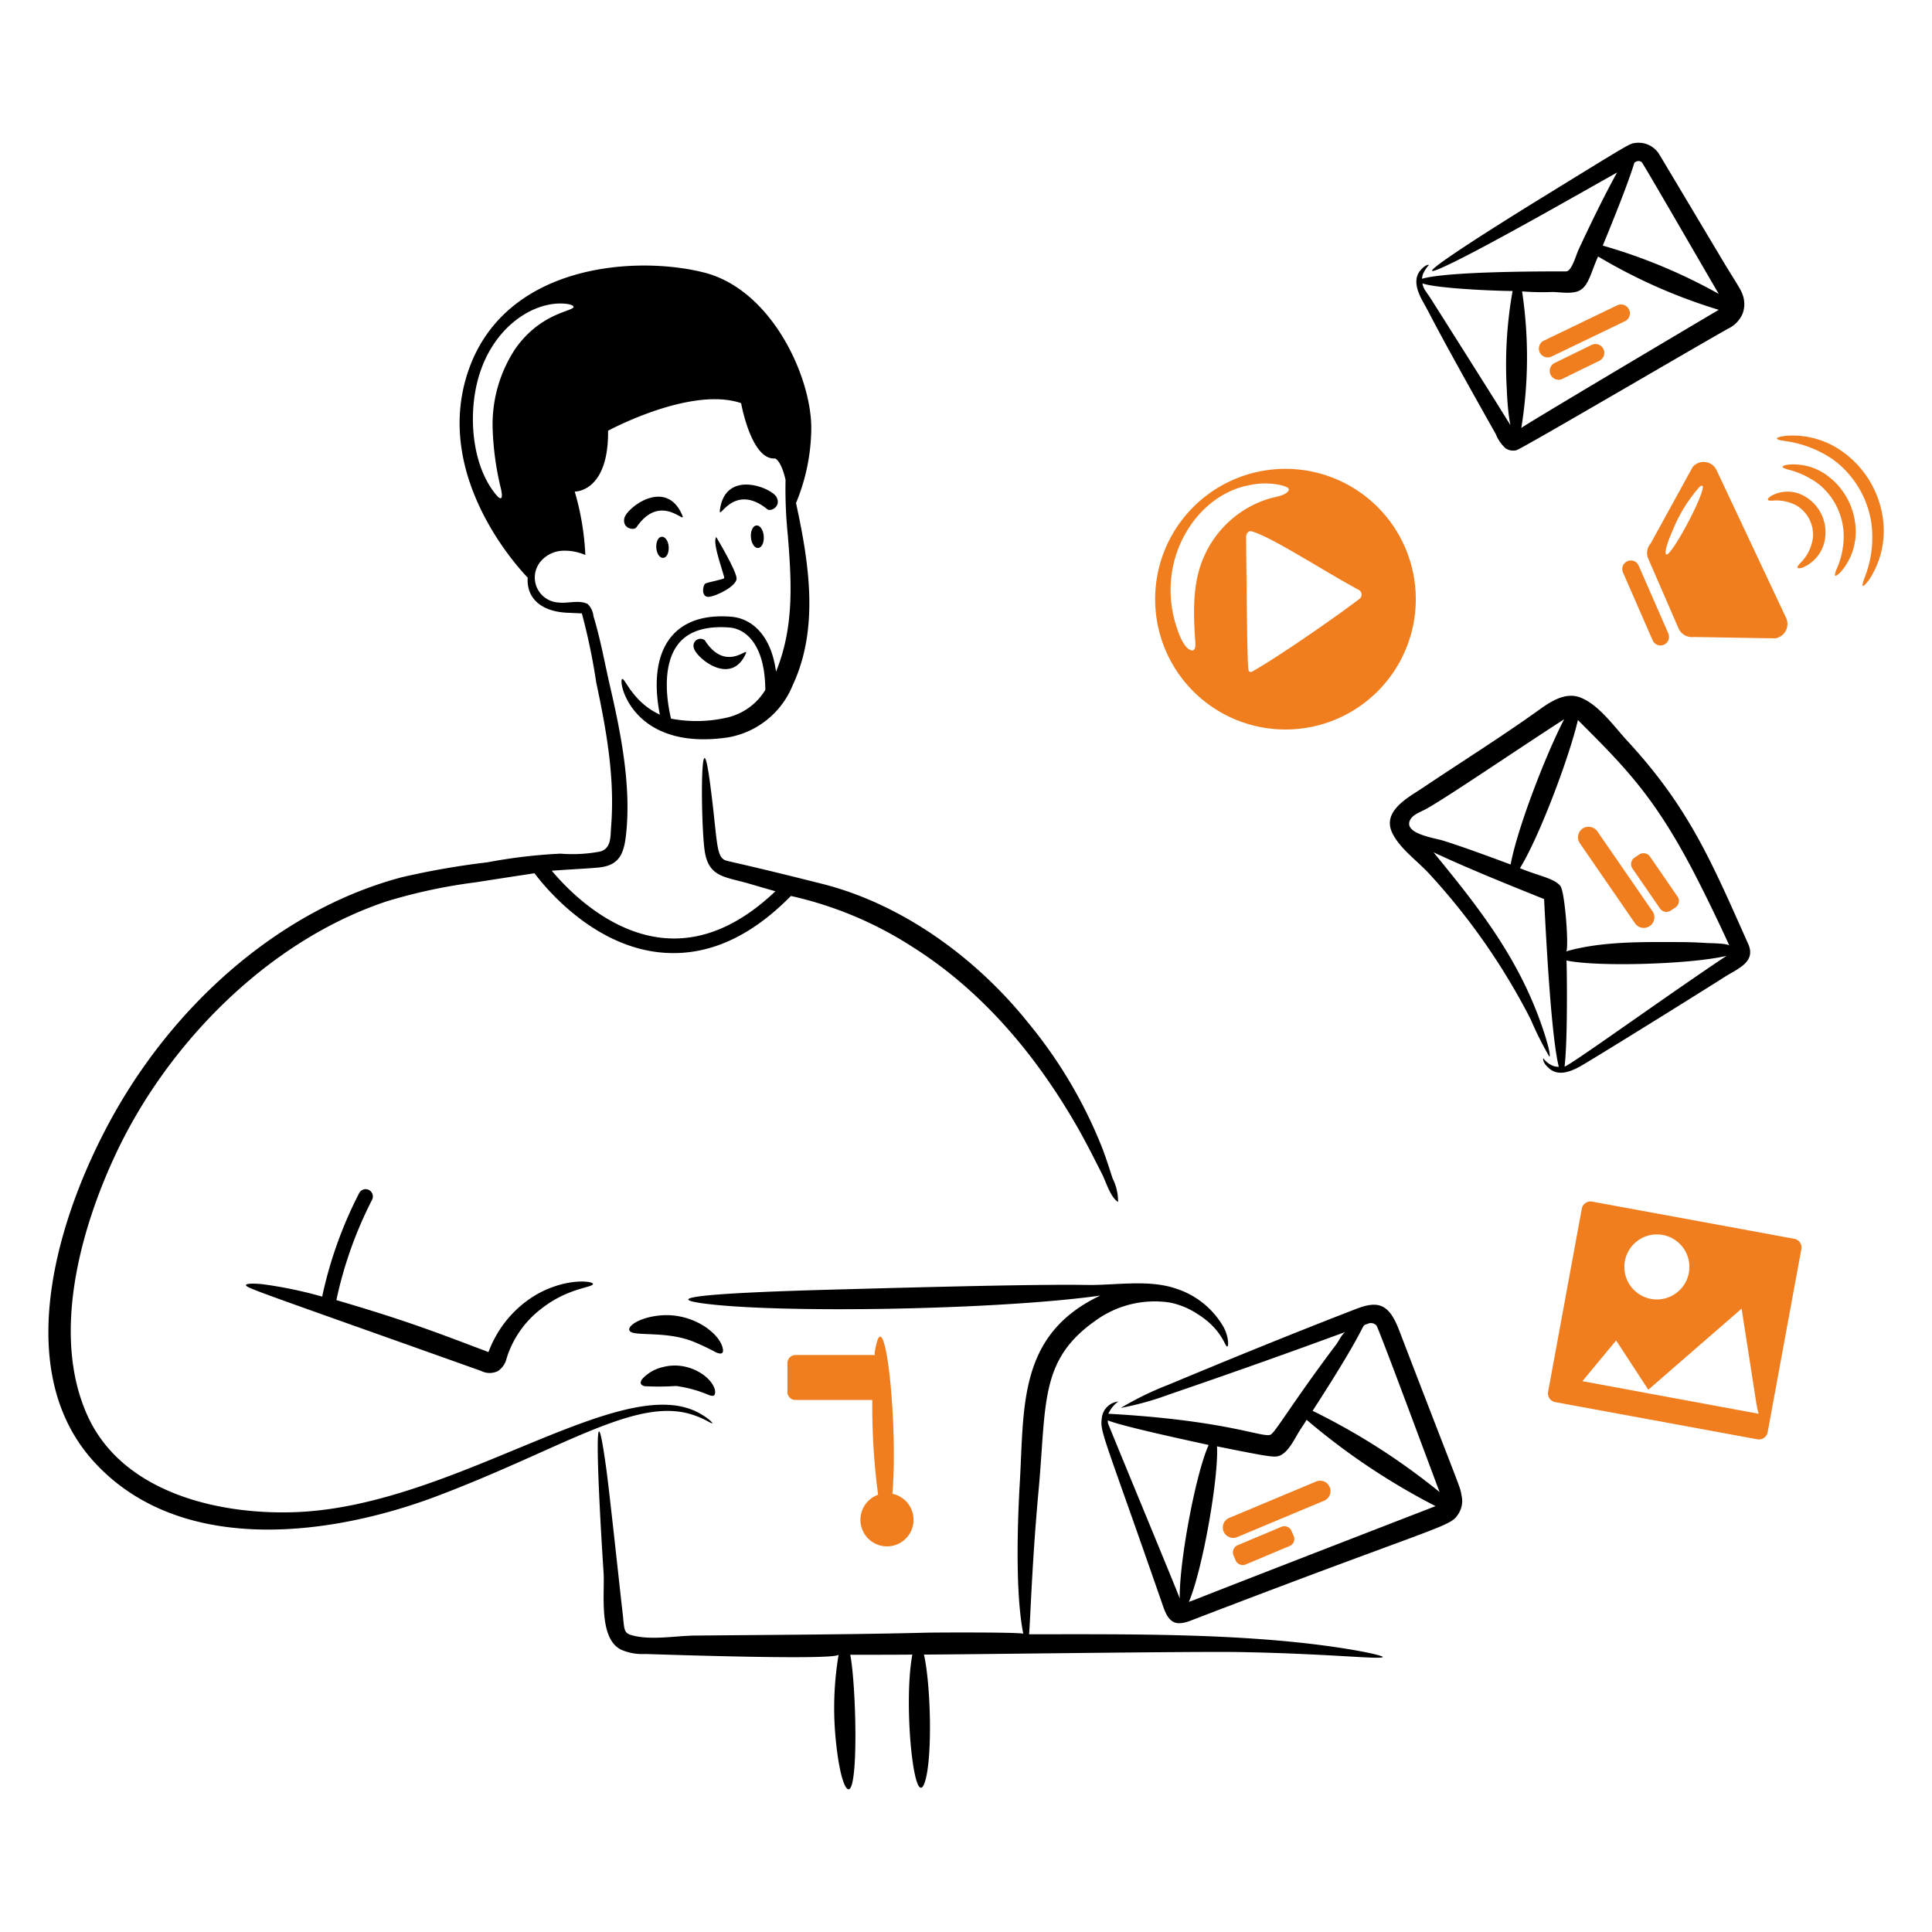 <svg viewBox="0 0 200 200" xmlns="http://www.w3.org/2000/svg" id="Subscribe-2--Streamline-Brooklyn">
  <desc>
    Subscribe 2 Streamline Illustration: https://streamlinehq.com
  </desc>
  <path d="M92.382 154.642c0.59 -6.971 -0.69 -19.414 -1.654 -15.539 -0.366 1.47 0.01 1.165 -0.421 1.165h-7.971a0.854 0.854 0 0 0 -0.823 0.823v3.009a0.827 0.827 0 0 0 0.823 0.824H90.3a69.982 69.982 0 0 0 0.6 9.814 2.75 2.75 0 1 0 1.486 -0.1Z" fill="#f07e1f" stroke-width="1"></path>
  <path d="m185.754 128.241 -20.96 -3.855a0.918 0.918 0 0 0 -1.044 0.723l-3.494 18.991a0.918 0.918 0 0 0 0.723 1.044L181.94 149a0.918 0.918 0 0 0 1.044 -0.723l3.493 -18.993a0.907 0.907 0 0 0 -0.723 -1.043Zm-17.547 2.309a3.367 3.367 0 1 1 2.71 3.915 3.37 3.37 0 0 1 -2.71 -3.915Zm-4.4 12.428 3.493 -4.216 3.333 5.1 9.657 -8.392c1.732 11.088 1.526 10 1.767 10.882Z" fill="#f07e1f" stroke-width="1"></path>
  <path d="M172.242 66.744a0.89 0.89 0 0 0 0.462 -1.164l-3.052 -6.987a0.886 0.886 0 1 0 -1.626 0.7l3.052 6.987a0.884 0.884 0 0 0 1.164 0.464Z" fill="#f07e1f" stroke-width="1"></path>
  <path d="M183.466 51.827c-0.563 0.03 -0.624 -0.143 -0.1 -0.5a3.509 3.509 0 0 1 3.474 0.06 4.306 4.306 0 0 1 2.047 4.6 3.842 3.842 0 0 1 -2.288 2.771c-0.682 0.186 -0.637 -0.035 -0.221 -0.482a4.427 4.427 0 0 0 1.3 -2.671 3.534 3.534 0 0 0 -1.626 -3.232 4.4 4.4 0 0 0 -2.586 -0.546Z" fill="#f07e1f" stroke-width="1"></path>
  <path d="M185.052 48.594c-0.718 -0.2 -0.7 -0.388 0.12 -0.5a5.894 5.894 0 0 1 4.2 1.3 7.237 7.237 0 0 1 2.731 5.681 6.3 6.3 0 0 1 -1.586 4.177c-0.638 0.607 -0.689 0.387 -0.382 -0.362a8.294 8.294 0 0 0 0.7 -3.975 7.019 7.019 0 0 0 -2.409 -4.678 8.8 8.8 0 0 0 -3.374 -1.643Z" fill="#f07e1f" stroke-width="1"></path>
  <path d="M184.71 45.643c-1.062 -0.15 -1.008 -0.369 0.1 -0.522a8.839 8.839 0 0 1 5.862 1.586 10.189 10.189 0 0 1 4.3 7.469 9.168 9.168 0 0 1 -1.526 5.9c-0.73 0.933 -0.785 0.689 -0.4 -0.342a11.247 11.247 0 0 0 0.663 -5.681 10.01 10.01 0 0 0 -3.955 -6.485 11.552 11.552 0 0 0 -5.044 -1.925Z" fill="#f07e1f" stroke-width="1"></path>
  <path d="M151.3 154.824c-0.171 -1.039 0.061 -0.117 -6.465 -17.126 -1.07 -2.787 -2.2 -3.068 -4.477 -2.189 -6.51 2.518 -12.99 5.162 -19.435 7.851a32.507 32.507 0 0 0 -4.9 2.389 31.177 31.177 0 0 0 5.039 -1.406q9.156 -3.129 18.23 -6.465c-0.341 0.161 -0.719 0.967 -0.943 1.265 -4.584 6.088 -6.328 9.152 -6.826 9.376 -0.8 0.359 -4.429 -1.479 -16.785 -2.168a3.144 3.144 0 0 1 1.024 -1.265 1.926 1.926 0 0 0 -1.707 1.747c-0.2 1.431 0.251 1.871 6.365 19.5 0.63 1.816 1.4 1.985 2.911 1.405 26.565 -10.2 26.811 -9.607 27.687 -11.1a2.432 2.432 0 0 0 0.282 -1.814Zm-9.658 -17.809a0.767 0.767 0 0 1 0.844 0.2c0.159 0.045 6.273 16.585 6.545 17.246a68.751 68.751 0 0 0 -13.151 -8.412c6.473 -10 4.712 -8.598 5.764 -9.034Zm-26.942 10.32a1.7 1.7 0 0 1 -0.02 -0.3c1.4 0.6 8.483 2.115 10.44 2.549 -1.364 3.015 -3.064 12.206 -2.992 15.882 -0.68 -1.773 -7.397 -17.966 -7.428 -18.131Zm8.372 18.491c1.452 -3.411 3.1 -12.968 2.911 -16.1 5.669 1.147 5.979 1.158 6.485 0.964 0.944 -0.362 1.61 -1.885 2.148 -2.711 0.223 -0.34 0.442 -0.662 0.643 -1a69.521 69.521 0 0 0 13.351 8.935c-29.252 11.327 -23.858 9.302 -25.537 9.912Z" fill="#000000" stroke-width="1"></path>
  <path d="m137.087 155.346 -9.015 3.774a1.075 1.075 0 1 1 -0.823 -1.987l9.015 -3.775a1.076 1.076 0 0 1 0.823 1.988Z" fill="#f07e1f" stroke-width="1"></path>
  <path d="m133.493 160.044 -4.537 1.907a0.805 0.805 0 0 1 -1.044 -0.421l-0.221 -0.523a0.806 0.806 0 0 1 0.421 -1.044l4.538 -1.907a0.806 0.806 0 0 1 1.044 0.422l0.221 0.522a0.768 0.768 0 0 1 -0.422 1.044Z" fill="#f07e1f" stroke-width="1"></path>
  <path d="M163.75 110.292c2.368 -1.387 13.152 -8.109 14.777 -9.155 1.306 -0.841 3.291 -1.526 2.449 -3.413 -3.816 -8.555 -6.12 -14.1 -12.508 -21.021 -1.349 -1.462 -2.931 -3.716 -4.819 -4.478 -1.545 -0.623 -3.049 0.345 -4.276 1.225 -3.929 2.82 -8.04 5.388 -12.067 8.091 -1.489 1 -4.281 2.412 -3.172 4.7 0.8 1.649 2.67 2.932 3.9 4.3a67.685 67.685 0 0 1 10.42 14.978 35.405 35.405 0 0 0 1.928 3.855c0.16 0.08 -0.028 -1.149 -0.984 -3.775 -2.535 -6.965 -6.736 -12.153 -11 -17.367 3.768 1.764 8.073 3.48 11.445 4.839 0.17 3.243 0.7 14.107 1.525 17.367a1.8 1.8 0 0 1 -0.481 -0.061 2.26 2.26 0 0 1 -1.1 -0.8c-0.06 -0.1 -0.16 0.4 0.542 0.984 0.943 0.904 2.287 0.395 3.421 -0.269ZM145.9 85.075c0.19 -0.7 1.085 -0.982 1.646 -1.285 2.052 -1.109 9.05 -5.89 14.376 -9.336 -1.827 3.509 -4.831 11.2 -5.542 15.038 -0.268 -0.094 -4.621 -1.742 -6.987 -2.47 -0.893 -0.276 -3.835 -0.682 -3.493 -1.947Zm11.444 4.8c2.025 -3.27 5.142 -11.607 6 -15.339 4.854 4.854 7.923 7.908 12.067 15.9 1.508 2.91 3.2 6.513 3.613 7.468 -0.12 -0.261 -2.027 -0.262 -2.308 -0.281 -1 -0.066 -2.008 -0.1 -3.012 -0.1 -3.755 -0.01 -7.931 -0.08 -11.585 0.964 0.322 -0.1 -0.1 -6.2 -0.6 -6.786 -0.688 -0.815 -2.28 -1.03 -4.174 -1.828Zm4.618 20.54c0.349 -2.792 0.235 -10.672 0.2 -10.983 3.235 0.685 12.945 0.387 16.563 -0.482 -6.341 4.228 -16.106 11.299 -16.762 11.463Z" fill="#000000" stroke-width="1"></path>
  <path d="m165.356 86.059 5.662 8.211a1.1 1.1 0 1 1 -1.807 1.245l-5.662 -8.215a1.1 1.1 0 0 1 0.281 -1.526 1.121 1.121 0 0 1 1.526 0.285Z" fill="#f07e1f" stroke-width="1"></path>
  <path d="m170.8 88.669 2.851 4.136a0.8 0.8 0 0 1 -0.2 1.124l-0.482 0.321a0.8 0.8 0 0 1 -1.124 -0.2l-2.851 -4.136a0.805 0.805 0 0 1 0.2 -1.125l0.481 -0.321a0.808 0.808 0 0 1 1.125 0.201Z" fill="#f07e1f" stroke-width="1"></path>
  <path d="M180.454 30.685c-0.21 -0.684 -0.417 -0.916 -1.807 -3.192 -0.38 -0.623 -6.445 -10.8 -6.826 -11.424a2.516 2.516 0 0 0 -2.57 -1.265c-0.591 0.085 -0.4 -0.022 -9.7 5.7 -7.374 4.54 -16.022 10.147 -8.251 6.224 4.1 -2.07 11.645 -6.355 16.1 -8.874 -1.315 2.367 -2.893 5.623 -4.016 8.051 -0.222 0.481 -0.682 2.189 -1.265 2.189 -2.875 0 -12.191 0 -14.917 0.762a3.119 3.119 0 0 1 0.08 -0.421 3.279 3.279 0 0 1 0.623 -0.984c0.04 -0.08 -0.3 -0.081 -0.8 0.462 -0.926 1 -0.338 2.367 0.24 3.393 0.9 1.586 0.888 1.9 7.509 13.652a3.784 3.784 0 0 0 1.024 1.466 1.41 1.41 0 0 0 1.105 0.181c0.568 -0.15 17.916 -10.336 21.884 -12.569a3.054 3.054 0 0 0 1.526 -1.566 2.836 2.836 0 0 0 0.061 -1.785Zm-11.123 -13.933a0.544 0.544 0 0 1 0.623 0.04c0.063 -0.032 7.581 13 7.97 13.632a56.306 56.306 0 0 0 -12.006 -5c3.775 -9.167 3.062 -8.496 3.413 -8.672Zm-21.222 14.154c-0.466 -0.737 -0.733 -0.916 -0.863 -1.566 1.627 0.543 7.733 0.783 9.336 0.783a43.561 43.561 0 0 0 -0.6 10.159c0.155 3.915 0.657 4.126 0.12 3.313 -0.642 -0.969 1.953 3.027 -7.993 -12.689Zm9.377 13.394a45.734 45.734 0 0 0 0.08 -14.135 26.82 26.82 0 0 0 3.132 0.061c0.843 0.01 2.126 0.257 2.871 -0.181 0.931 -0.547 1.14 -1.918 1.867 -3.493a56.285 56.285 0 0 0 12.488 5.521c-1.796 1.061 -19.9 11.794 -20.438 12.227Z" fill="#000000" stroke-width="1"></path>
  <path d="m168.207 33.255 -7.549 3.634a0.916 0.916 0 1 1 -0.8 -1.646l7.549 -3.634a0.922 0.922 0 0 1 1.224 0.422 0.9 0.9 0 0 1 -0.424 1.224Z" fill="#f07e1f" stroke-width="1"></path>
  <path d="m165.6 37.331 -3.818 1.869a0.916 0.916 0 1 1 -0.8 -1.646l3.815 -1.867a0.916 0.916 0 0 1 0.8 1.646Z" fill="#f07e1f" stroke-width="1"></path>
  <path d="M133.071 48.534a13.492 13.492 0 1 0 13.492 13.492 13.5 13.5 0 0 0 -13.492 -13.492Zm-8.211 8.613c-1.469 2.891 -1.333 6.143 -1.124 9.276 0.021 0.321 0.06 1 -0.4 0.9 -0.9 -0.2 -1.523 -2.31 -1.727 -3.052 -1.82 -6.642 2.362 -13.1 7.77 -14.054a7.619 7.619 0 0 1 3.193 0c0.359 0.106 1.144 0.261 0.722 0.7s-1.426 0.538 -1.987 0.723a10.8 10.8 0 0 0 -6.447 5.507Zm15.861 4.859c-2.267 1.729 -8.065 5.783 -11.043 7.489a0.32 0.32 0 0 1 -0.321 0.04c-0.178 -0.142 -0.233 0.471 -0.361 -13.934 0 -0.381 0.262 -0.687 0.562 -0.6 2.138 0.608 7.091 3.891 11.1 6.064a0.553 0.553 0 0 1 0.063 0.941Z" fill="#f07e1f" stroke-width="1"></path>
  <path d="M184.891 63.954 177.7 48.675a1.487 1.487 0 0 0 -2.469 -0.342l-4.357 7.931a1.48 1.48 0 0 0 -0.241 1.586l3.132 7.208a1.509 1.509 0 0 0 1.566 0.883l8.413 0.141a1.5 1.5 0 0 0 1.147 -2.128Zm-12.107 -6.726c-0.582 0.622 -0.473 -0.438 0.382 -2.349a15.55 15.55 0 0 1 2.771 -4.478c1.406 -1.121 -1.959 5.551 -3.153 6.827Z" fill="#f07e1f" stroke-width="1"></path>
  <path d="M68.663 141.512a4.171 4.171 0 0 0 -2.128 1.185c-0.326 0.377 -0.278 0.673 0.181 0.8a27.131 27.131 0 0 0 3.272 -0.02 13.236 13.236 0 0 1 3.313 0.9c0.423 0.178 0.783 0.241 0.723 -0.4 -0.224 -1.402 -2.752 -3.145 -5.361 -2.465Z" fill="#000000" stroke-width="1"></path>
  <path d="M74.807 139.525c-0.382 -1.581 -3.172 -3.647 -6.445 -3.353 -2.593 0.232 -3.989 1.53 -2.791 1.807 1.069 0.246 3.627 -0.055 6.044 0.843a23.979 23.979 0 0 1 2.489 1.165c0.559 0.248 0.854 0.163 0.703 -0.462Z" fill="#000000" stroke-width="1"></path>
  <path d="M139.637 170.725c-10.348 -1.7 -22.678 -1.546 -33.108 -1.546 0.155 -1.86 0.3 -7.43 0.984 -14.877 0.828 -9.013 0.082 -13.49 5.863 -17.568a10.421 10.421 0 0 1 7.77 -1.887 8.139 8.139 0 0 1 2.83 1.184c2.514 1.579 2.791 3.292 3.052 3.353 0.081 0.019 0.121 -0.12 0.1 -0.5a3.974 3.974 0 0 0 -0.522 -1.606 8.759 8.759 0 0 0 -4.919 -3.9c-2.848 -0.953 -6.264 -0.307 -9.236 -0.361 -5.669 -0.1 -21.141 0.343 -26.843 0.5 -11.685 0.324 -17.407 0.8 -12.709 1.425 7.751 1.029 30.234 0.677 41 -0.823 -8.52 4.035 -7.866 11.447 -8.332 19.415 -0.247 4.207 -0.466 11.448 0.361 15.58 -0.867 -0.163 -9.175 -0.121 -10 -0.1 -7.99 0.2 -16 0.221 -23.992 0.3 -1.988 0.02 -4.529 0.508 -6.485 -0.021 -0.974 -0.263 -0.784 -0.606 -1.044 -2.73 -0.154 -1.263 -1.285 -11.866 -1.626 -14.375 -1.357 -9.978 -0.951 0.643 -0.3 10.58 0.14 2.149 -0.558 6.857 1.827 8.011a5.453 5.453 0 0 0 2.469 0.442c1.626 0.044 19.9 0.682 20.037 0.06a33.341 33.341 0 0 0 -0.261 9.155c0.413 3.954 1.228 5.8 1.647 4.237 0.625 -2.338 0.328 -10.765 -0.181 -13.372 1.325 0 5.6 0 6.425 -0.02 -0.964 5.193 0.2 16.409 1.285 13.231 0.819 -2.411 0.64 -10.03 -0.081 -13.231 5.341 -0.02 28.008 -0.341 32.626 -0.261 9.25 0.161 14.586 0.794 14.857 0.522 0.18 -0.054 -0.944 -0.397 -3.494 -0.817Z" fill="#000000" stroke-width="1"></path>
  <path d="M38.186 123.182a0.751 0.751 0 0 0 -1 0.321 42.883 42.883 0 0 0 -3.835 10.721 43.774 43.774 0 0 0 -6.183 -1.285c-1.024 -0.1 -1.627 -0.06 -1.687 0.061 -0.164 0.287 0.625 0.475 24.314 8.914a1.944 1.944 0 0 0 1.746 0.02 2.181 2.181 0 0 0 0.9 -1.305 10.274 10.274 0 0 1 3.559 -5.12c2.735 -2.169 5.243 -2.2 5.38 -2.57 0.162 -0.323 -2.858 -0.744 -6.1 1.225a11.536 11.536 0 0 0 -4.538 5.361c-0.076 0.182 -0.12 0.321 -0.18 0.441 -5.853 -2.226 -8.759 -3.327 -15.741 -5.38a41.874 41.874 0 0 1 3.714 -10.42 0.768 0.768 0 0 0 -0.349 -0.984Z" fill="#000000" stroke-width="1"></path>
  <path d="M71.555 146.411c1.365 0.422 2.007 0.944 2.168 0.924 0.12 0.06 -0.2 -0.425 -1.365 -1.064 -8.035 -4.4 -25.165 9.563 -41.6 10.259 -7.95 0.337 -17.967 -1.928 -21.643 -9.858 -3.873 -8.353 -0.794 -19.45 2.911 -27.3 5.4 -11.455 15.81 -22 27.988 -26.06a55.669 55.669 0 0 1 9.175 -1.968c1.507 -0.235 5.582 -0.863 6.144 -0.943 1.2 1.606 6.282 7.746 13.452 8.231 5.132 0.348 9.468 -2.2 13.09 -5.882A38.68 38.68 0 0 1 94.4 97.985c7.326 4.6 12.942 11.348 17.186 18.792 0.882 1.547 1.683 3.154 2.489 4.738 0.42 0.825 0.864 2.41 1.667 2.912a5.274 5.274 0 0 0 -0.562 -2.43c-0.282 -0.843 -0.6 -1.887 -1.044 -3.072a48.183 48.183 0 0 0 -7.75 -13.11C101.07 99.188 93.437 93.6 85.127 91.5c-10.109 -2.549 -9.949 -2.3 -10.26 -2.57 -0.769 -0.57 -0.636 -2.458 -1.385 -8.011 -1.033 -7.665 -0.95 4.915 -0.5 7.368 0.464 2.542 2.118 2.472 4.578 3.193 0.884 0.259 1.787 0.522 2.71 0.783 -3.676 3.493 -7.47 5.137 -11.326 4.858 -5.7 -0.408 -10.119 -4.939 -11.825 -6.986 2.15 -0.154 3.5 -0.211 4.778 -0.322 2.228 -0.193 2.693 -1.443 2.912 -3.433 0.549 -5 -0.526 -10.454 -1.667 -15.379 -0.548 -2.368 -0.984 -4.873 -1.706 -7.208a2.03 2.03 0 0 0 -0.6 -1.265c-0.9 -0.462 -2.067 -0.024 -3.052 -0.16a2.587 2.587 0 0 1 -1.806 -4.257 3.161 3.161 0 0 1 2.268 -1.1 5.372 5.372 0 0 1 2.349 0.442 27.676 27.676 0 0 0 -1.1 -6.566s3.514 0.1 3.453 -6.3c0 0 8.573 -4.638 13.773 -2.851 0 0 1.044 5.923 3.514 5.722 0 0 0.622 0.181 1.084 2.209a47.814 47.814 0 0 0 0.241 5.8c0.355 4.5 0.689 9.211 -1.144 13.853 -0.02 0.081 -0.061 0.141 -0.081 0.221 -0.522 -3.915 -2.61 -5.541 -4.658 -5.7 -6.385 -0.5 -8.6 3.913 -7.368 10.139 -2.736 -1.266 -3.549 -3.646 -3.875 -3.694 -0.522 -0.076 0.788 7.569 10.962 6.043a8.849 8.849 0 0 0 6.666 -5.4c2.747 -5.874 1.7 -12.614 0.341 -18.853a20.564 20.564 0 0 0 1.579 -7.576c0.1 -5.3 -4.018 -14.484 -11.082 -16.283s-20.883 -0.944 -24.535 10.521C45.111 48.955 52.9 57.991 54.629 59.8c-0.143 2 1.246 3.513 4.136 3.634 0.993 0.041 1.3 0.06 1.466 0.06a63.4 63.4 0 0 1 1.486 7.127c1.058 4.983 1.948 9.87 1.546 14.938 -0.083 1.044 0.04 2.249 -1.125 2.59a15.472 15.472 0 0 1 -4.116 0.221 54.929 54.929 0 0 0 -7.589 0.9 81.175 81.175 0 0 0 -8.854 1.546c-12.107 3.21 -22.967 12.492 -29.654 24.274C6.238 125.109 0.841 141.533 9.7 151.29c8.893 9.8 24.472 7.764 35.517 3.594 12.897 -4.871 20.523 -10.268 26.338 -8.473Zm3.834 -72.158a14.073 14.073 0 0 1 -5.923 0.141c-0.281 -1.145 -1.148 -5.384 0.783 -7.77 1.042 -1.287 2.812 -1.85 5.241 -1.666 1.827 0.138 3.714 1.927 3.734 6.464a6.27 6.27 0 0 1 -3.835 2.831ZM53.344 36.106A14.191 14.191 0 0 0 51 44.4a30.127 30.127 0 0 0 0.864 6.224c0.251 1.207 -0.037 1.263 -0.8 0.221 -2.16 -2.937 -2.511 -7.529 -1.727 -11 1.294 -5.731 5.686 -8.649 9.055 -8.413 0.723 0.051 1 0.221 0.984 0.362 -0.137 0.445 -3.455 0.634 -6.032 4.312Z" fill="#000000" stroke-width="1"></path>
  <path d="M68.5 55.561c-0.362 0.02 -0.6 0.542 -0.562 1.145s0.361 1.084 0.722 1.044c0.362 -0.02 0.6 -0.542 0.563 -1.145s-0.359 -1.064 -0.723 -1.044Z" fill="#000000" stroke-width="1"></path>
  <path d="M77.739 55.611a0.663 1.144 -4.284 1 0 1.322 -0.099 0.663 1.144 -4.284 1 0 -1.322 0.099Z" fill="#000000" stroke-width="1"></path>
  <path d="M80.389 51.466c-0.51 -0.98 -5.289 -2.913 -5.863 1.3 -0.183 1.344 1.348 -2.936 4.919 -0.041 0.321 0.266 1.455 -0.272 0.944 -1.259Z" fill="#000000" stroke-width="1"></path>
  <path d="M70.611 53.293c-1.687 -3.875 -5.762 -0.723 -5.983 0.361s1.016 1.28 1.245 0.944c2.565 -3.774 5.28 -0.061 4.738 -1.305Z" fill="#000000" stroke-width="1"></path>
  <path d="M72.96 66.283a0.722 0.722 0 0 0 -1.144 0.763c0.18 0.983 3.784 4.05 5.36 0.682 0.499 -1.065 -1.952 2.077 -4.216 -1.445Z" fill="#000000" stroke-width="1"></path>
  <path d="M73.04 60.4c-0.3 0.137 -0.482 1.425 0.3 1.385 0.8 -0.04 2.871 -1.1 2.912 -1.867S74.144 55.6 74.144 55.6c-0.481 0.563 0.924 4.116 0.824 4.257 -0.101 0.121 -1.608 0.399 -1.928 0.543Z" fill="#000000" stroke-width="1"></path>
</svg>